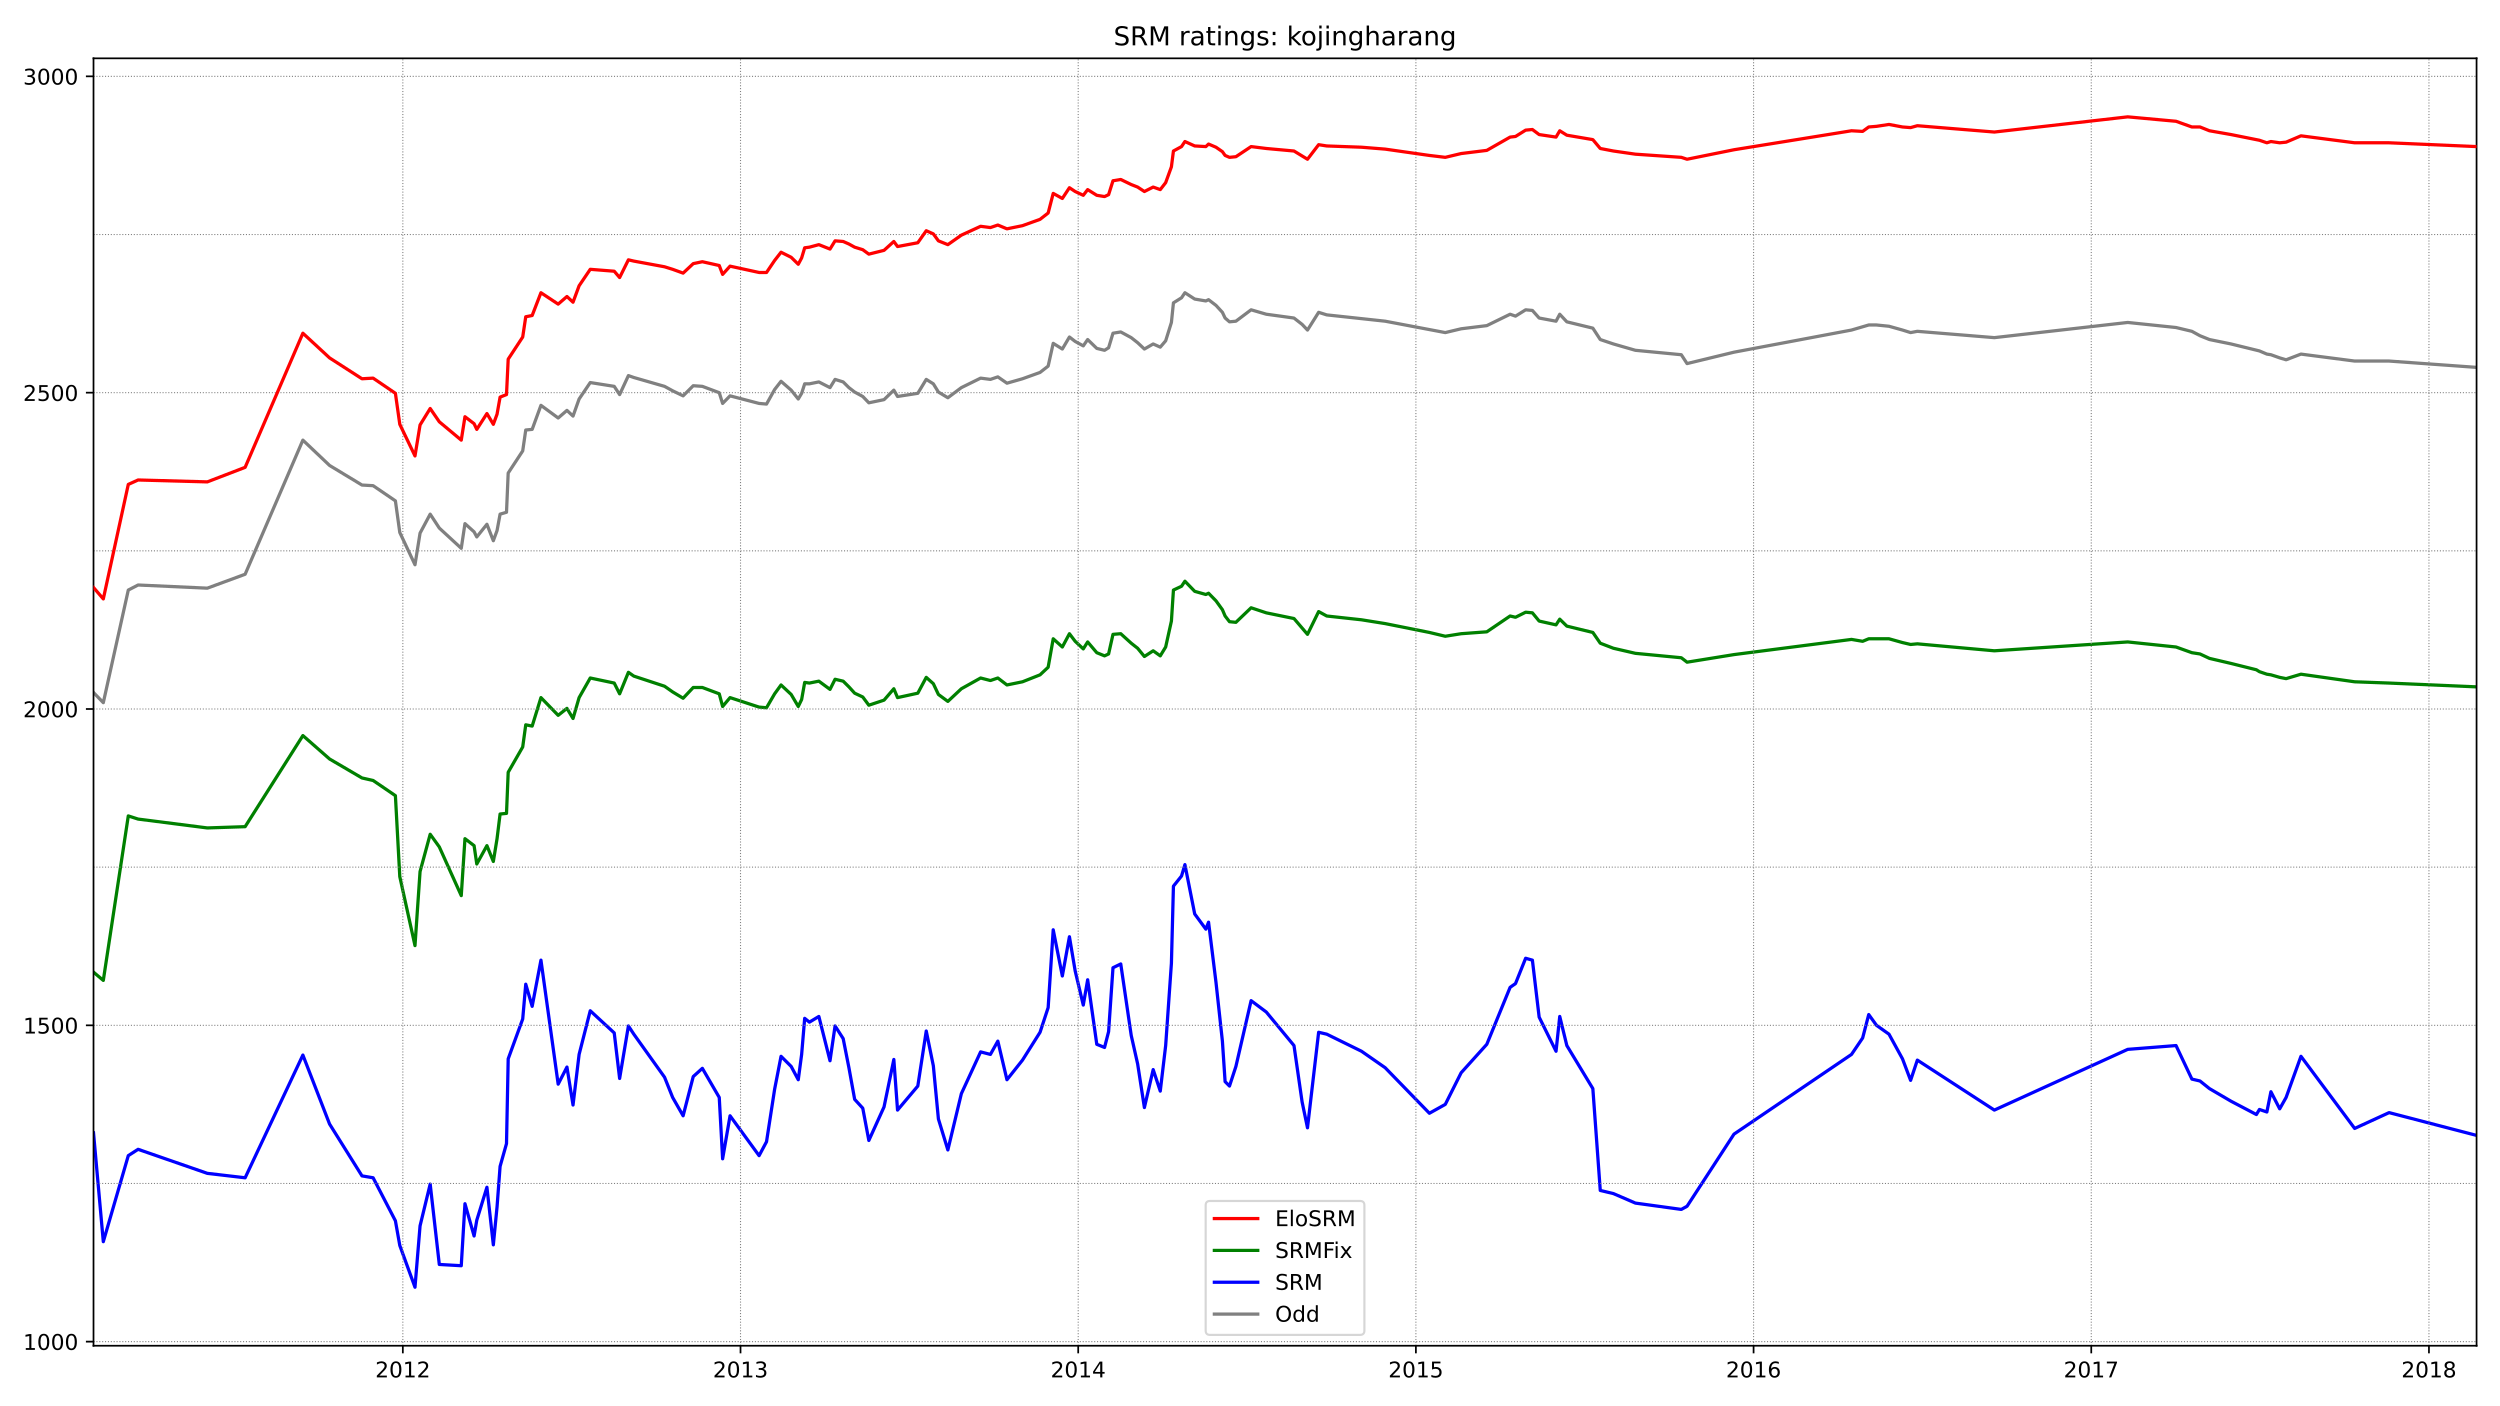 <?xml version="1.0" encoding="utf-8" standalone="no"?>
<!DOCTYPE svg PUBLIC "-//W3C//DTD SVG 1.1//EN"
  "http://www.w3.org/Graphics/SVG/1.1/DTD/svg11.dtd">
<!-- Created with matplotlib (https://matplotlib.org/) -->
<svg height="648pt" version="1.1" viewBox="0 0 1152 648" width="1152pt" xmlns="http://www.w3.org/2000/svg" xmlns:xlink="http://www.w3.org/1999/xlink">
 <defs>
  <style type="text/css">*{stroke-linecap:butt;stroke-linejoin:round;}</style>
 </defs>
 <g id="figure_1">
  <g id="patch_1">
   <path d="M 0 648 
L 1152 648 
L 1152 0 
L 0 0 
z
" style="fill:#ffffff;"/>
  </g>
  <g id="axes_1">
   <g id="patch_2">
    <path d="M 43.09 620.12 
L 1141.2 620.12 
L 1141.2 26.88 
L 43.09 26.88 
z
" style="fill:#ffffff;"/>
   </g>
   <g id="line2d_1">
    <path clip-path="url(#pd9deb26314)" d="M 43.09 319.127 
L 47.603 323.792 
L 59.117 271.901 
L 63.63 269.569 
L 95.529 271.027 
L 112.957 264.613 
L 139.566 202.811 
L 151.858 214.472 
L 166.797 223.509 
L 171.932 223.801 
L 182.202 230.797 
L 184.224 245.373 
L 191.227 260.241 
L 193.561 245.665 
L 198.229 236.919 
L 202.43 243.332 
L 212.545 252.661 
L 214.256 241.292 
L 218.458 245.082 
L 219.703 247.414 
L 224.371 241.583 
L 227.327 249.163 
L 229.039 244.499 
L 230.439 236.919 
L 233.396 236.044 
L 234.174 217.97 
L 240.865 207.767 
L 242.265 198.147 
L 245.222 197.856 
L 249.268 186.778 
L 257.204 192.608 
L 261.249 189.11 
L 264.05 191.734 
L 266.851 183.863 
L 271.986 176.283 
L 283.034 178.032 
L 285.524 181.822 
L 289.57 173.076 
L 292.059 173.951 
L 306.219 178.032 
L 309.954 180.073 
L 314.778 182.405 
L 319.446 177.741 
L 323.647 178.032 
L 331.428 180.947 
L 332.984 185.903 
L 336.407 182.405 
L 349.789 185.903 
L 353.212 186.195 
L 356.947 179.49 
L 359.903 175.7 
L 364.572 179.781 
L 367.839 183.863 
L 369.395 181.239 
L 370.796 176.866 
L 372.974 176.866 
L 377.331 175.992 
L 382.466 178.615 
L 384.8 174.826 
L 388.535 175.992 
L 391.18 178.615 
L 393.825 180.656 
L 397.56 182.697 
L 400.361 185.612 
L 407.363 184.154 
L 411.876 179.781 
L 413.587 182.697 
L 422.924 181.239 
L 426.814 174.826 
L 430.082 176.866 
L 432.416 180.656 
L 436.773 183.28 
L 442.997 178.615 
L 451.866 174.243 
L 456.379 174.826 
L 459.802 173.66 
L 464.004 176.575 
L 471.162 174.534 
L 479.253 171.619 
L 482.988 168.704 
L 485.322 158.209 
L 489.523 160.833 
L 492.791 155.294 
L 495.436 157.334 
L 499.171 159.375 
L 501.193 156.46 
L 505.395 160.541 
L 508.974 161.416 
L 510.841 160.25 
L 512.864 153.545 
L 516.443 152.962 
L 521.267 155.585 
L 524.223 157.918 
L 527.335 160.833 
L 531.381 158.501 
L 534.649 159.958 
L 537.138 157.043 
L 539.784 148.589 
L 540.717 139.552 
L 544.452 137.22 
L 546.008 134.888 
L 550.52 137.803 
L 555.655 138.677 
L 556.9 138.094 
L 560.324 140.718 
L 563.28 143.925 
L 564.525 146.548 
L 566.548 148.297 
L 569.504 148.006 
L 576.507 142.759 
L 583.509 144.799 
L 596.269 146.548 
L 600.003 149.463 
L 602.493 152.087 
L 607.628 143.925 
L 611.362 145.091 
L 638.282 148.006 
L 665.98 153.253 
L 673.293 151.504 
L 685.119 150.047 
L 695.856 144.799 
L 698.346 145.674 
L 703.014 142.759 
L 706.126 143.05 
L 709.238 146.548 
L 717.019 148.006 
L 718.73 144.799 
L 721.998 148.297 
L 733.98 151.213 
L 737.403 156.46 
L 743.472 158.501 
L 753.586 161.416 
L 774.748 163.456 
L 777.394 167.538 
L 799.023 162.29 
L 853.174 152.087 
L 861.11 149.755 
L 864.689 149.755 
L 870.446 150.338 
L 876.67 152.087 
L 880.405 153.253 
L 883.517 152.67 
L 918.995 155.585 
L 980.459 148.589 
L 1002.711 150.921 
L 1010.024 152.67 
L 1013.759 154.711 
L 1018.116 156.46 
L 1028.075 158.501 
L 1041.145 161.707 
L 1044.569 163.165 
L 1046.436 163.456 
L 1050.482 164.914 
L 1053.438 165.789 
L 1060.285 163.165 
L 1085.026 166.372 
L 1100.898 166.372 
L 1141.2 169.287 
L 1141.2 169.287 
" style="fill:none;stroke:#808080;stroke-linecap:square;stroke-width:1.5;"/>
   </g>
   <g id="line2d_2">
    <path clip-path="url(#pd9deb26314)" d="M 43.09 522.024 
L 47.603 572.165 
L 59.117 532.519 
L 63.63 529.604 
L 95.529 540.681 
L 112.957 542.722 
L 139.566 486.167 
L 151.858 517.943 
L 166.797 541.847 
L 171.932 542.722 
L 182.202 562.545 
L 184.224 573.914 
L 191.227 593.155 
L 193.561 564.877 
L 198.229 545.637 
L 202.43 582.66 
L 212.545 583.243 
L 214.256 554.674 
L 218.458 569.542 
L 219.703 562.254 
L 224.371 547.095 
L 227.327 573.623 
L 229.039 556.132 
L 230.439 537.475 
L 233.396 526.98 
L 234.174 487.916 
L 240.865 469.551 
L 242.265 453.517 
L 245.222 463.72 
L 249.268 442.44 
L 257.204 499.577 
L 261.249 491.706 
L 264.05 509.197 
L 266.851 485.876 
L 271.986 465.761 
L 283.034 475.964 
L 285.524 496.953 
L 289.57 472.757 
L 292.059 476.547 
L 306.219 496.37 
L 309.954 505.699 
L 314.778 514.153 
L 319.446 496.079 
L 323.647 492.289 
L 331.428 505.699 
L 332.984 533.976 
L 336.407 514.153 
L 349.789 532.519 
L 353.212 526.105 
L 356.947 501.909 
L 359.903 486.75 
L 364.572 491.415 
L 367.839 497.537 
L 369.395 485.876 
L 370.796 469.259 
L 372.974 471.008 
L 377.331 468.385 
L 382.466 488.791 
L 384.8 472.757 
L 388.535 478.588 
L 391.18 491.998 
L 393.825 506.574 
L 397.56 510.655 
L 400.361 525.522 
L 407.363 510.072 
L 411.876 488.208 
L 413.587 511.529 
L 422.924 500.452 
L 426.814 475.09 
L 430.082 491.123 
L 432.416 515.611 
L 436.773 529.895 
L 442.997 503.95 
L 451.866 484.71 
L 456.379 485.876 
L 459.802 479.754 
L 464.004 497.537 
L 471.162 488.499 
L 479.253 475.673 
L 482.988 464.303 
L 485.322 428.447 
L 489.523 449.727 
L 492.791 431.653 
L 495.436 447.395 
L 499.171 463.137 
L 501.193 451.477 
L 505.395 481.211 
L 508.974 482.669 
L 510.841 475.381 
L 512.864 445.938 
L 516.443 444.189 
L 521.267 477.13 
L 524.223 490.249 
L 527.335 510.363 
L 531.381 492.872 
L 534.649 502.784 
L 537.138 481.795 
L 539.784 443.897 
L 540.717 408.332 
L 544.452 403.668 
L 546.008 398.42 
L 550.52 421.159 
L 555.655 428.155 
L 556.9 424.948 
L 560.324 452.643 
L 563.28 479.754 
L 564.525 498.411 
L 566.548 500.452 
L 569.504 491.415 
L 576.507 461.097 
L 583.509 466.344 
L 596.269 481.795 
L 600.003 507.74 
L 602.493 519.692 
L 607.628 475.673 
L 611.362 476.547 
L 627.39 484.418 
L 638.282 491.998 
L 658.666 512.987 
L 665.98 508.906 
L 673.293 494.33 
L 685.119 481.211 
L 695.856 454.975 
L 698.346 453.226 
L 703.014 441.565 
L 706.126 442.44 
L 709.238 468.676 
L 717.019 484.418 
L 718.73 468.385 
L 721.998 481.795 
L 733.98 501.618 
L 737.403 548.552 
L 743.472 550.01 
L 753.586 554.383 
L 774.748 557.298 
L 777.394 555.84 
L 799.023 522.607 
L 853.174 485.876 
L 858.309 478.296 
L 861.11 467.51 
L 864.689 472.466 
L 870.446 476.547 
L 876.67 487.916 
L 880.405 497.828 
L 883.517 488.499 
L 918.995 511.529 
L 980.459 483.544 
L 1002.711 481.795 
L 1010.024 497.245 
L 1013.759 498.12 
L 1018.116 501.618 
L 1028.075 507.448 
L 1039.745 513.57 
L 1041.145 511.238 
L 1044.569 512.404 
L 1046.436 503.075 
L 1050.482 510.946 
L 1053.438 505.699 
L 1060.285 486.75 
L 1085.026 519.983 
L 1100.898 512.695 
L 1141.2 523.19 
L 1141.2 523.19 
" style="fill:none;stroke:#0000ff;stroke-linecap:square;stroke-width:1.5;"/>
   </g>
   <g id="matplotlib.axis_1">
    <g id="xtick_1">
     <g id="line2d_3">
      <defs>
       <path d="M 0 0 
L 0 3.5 
" id="ma04f13578f" style="stroke:#000000;stroke-width:0.8;"/>
      </defs>
      <g>
       <use style="stroke:#000000;stroke-width:0.8;" x="185.625" xlink:href="#ma04f13578f" y="620.12"/>
      </g>
     </g>
     <g id="text_1">
      <!-- 2012 -->
      <g transform="translate(172.9 634.718)scale(0.1 -0.1)">
       <defs>
        <path d="M 19.188 8.297 
L 53.609 8.297 
L 53.609 0 
L 7.328 0 
L 7.328 8.297 
Q 12.938 14.109 22.625 23.891 
Q 32.328 33.688 34.812 36.531 
Q 39.547 41.844 41.422 45.531 
Q 43.312 49.219 43.312 52.781 
Q 43.312 58.594 39.234 62.25 
Q 35.156 65.922 28.609 65.922 
Q 23.969 65.922 18.812 64.312 
Q 13.672 62.703 7.812 59.422 
L 7.812 69.391 
Q 13.766 71.781 18.938 73 
Q 24.125 74.219 28.422 74.219 
Q 39.75 74.219 46.484 68.547 
Q 53.219 62.891 53.219 53.422 
Q 53.219 48.922 51.531 44.891 
Q 49.859 40.875 45.406 35.406 
Q 44.188 33.984 37.641 27.219 
Q 31.109 20.453 19.188 8.297 
z
" id="DejaVuSans-50"/>
        <path d="M 31.781 66.406 
Q 24.172 66.406 20.328 58.906 
Q 16.5 51.422 16.5 36.375 
Q 16.5 21.391 20.328 13.891 
Q 24.172 6.391 31.781 6.391 
Q 39.453 6.391 43.281 13.891 
Q 47.125 21.391 47.125 36.375 
Q 47.125 51.422 43.281 58.906 
Q 39.453 66.406 31.781 66.406 
z
M 31.781 74.219 
Q 44.047 74.219 50.516 64.516 
Q 56.984 54.828 56.984 36.375 
Q 56.984 17.969 50.516 8.266 
Q 44.047 -1.422 31.781 -1.422 
Q 19.531 -1.422 13.062 8.266 
Q 6.594 17.969 6.594 36.375 
Q 6.594 54.828 13.062 64.516 
Q 19.531 74.219 31.781 74.219 
z
" id="DejaVuSans-48"/>
        <path d="M 12.406 8.297 
L 28.516 8.297 
L 28.516 63.922 
L 10.984 60.406 
L 10.984 69.391 
L 28.422 72.906 
L 38.281 72.906 
L 38.281 8.297 
L 54.391 8.297 
L 54.391 0 
L 12.406 0 
z
" id="DejaVuSans-49"/>
       </defs>
       <use xlink:href="#DejaVuSans-50"/>
       <use x="63.623" xlink:href="#DejaVuSans-48"/>
       <use x="127.246" xlink:href="#DejaVuSans-49"/>
       <use x="190.869" xlink:href="#DejaVuSans-50"/>
      </g>
     </g>
    </g>
    <g id="xtick_2">
     <g id="line2d_4">
      <g>
       <use style="stroke:#000000;stroke-width:0.8;" x="341.231" xlink:href="#ma04f13578f" y="620.12"/>
      </g>
     </g>
     <g id="text_2">
      <!-- 2013 -->
      <g transform="translate(328.506 634.718)scale(0.1 -0.1)">
       <defs>
        <path d="M 40.578 39.312 
Q 47.656 37.797 51.625 33 
Q 55.609 28.219 55.609 21.188 
Q 55.609 10.406 48.188 4.484 
Q 40.766 -1.422 27.094 -1.422 
Q 22.516 -1.422 17.656 -0.516 
Q 12.797 0.391 7.625 2.203 
L 7.625 11.719 
Q 11.719 9.328 16.594 8.109 
Q 21.484 6.891 26.812 6.891 
Q 36.078 6.891 40.938 10.547 
Q 45.797 14.203 45.797 21.188 
Q 45.797 27.641 41.281 31.266 
Q 36.766 34.906 28.719 34.906 
L 20.219 34.906 
L 20.219 43.016 
L 29.109 43.016 
Q 36.375 43.016 40.234 45.922 
Q 44.094 48.828 44.094 54.297 
Q 44.094 59.906 40.109 62.906 
Q 36.141 65.922 28.719 65.922 
Q 24.656 65.922 20.016 65.031 
Q 15.375 64.156 9.812 62.312 
L 9.812 71.094 
Q 15.438 72.656 20.344 73.438 
Q 25.25 74.219 29.594 74.219 
Q 40.828 74.219 47.359 69.109 
Q 53.906 64.016 53.906 55.328 
Q 53.906 49.266 50.438 45.094 
Q 46.969 40.922 40.578 39.312 
z
" id="DejaVuSans-51"/>
       </defs>
       <use xlink:href="#DejaVuSans-50"/>
       <use x="63.623" xlink:href="#DejaVuSans-48"/>
       <use x="127.246" xlink:href="#DejaVuSans-49"/>
       <use x="190.869" xlink:href="#DejaVuSans-51"/>
      </g>
     </g>
    </g>
    <g id="xtick_3">
     <g id="line2d_5">
      <g>
       <use style="stroke:#000000;stroke-width:0.8;" x="496.836" xlink:href="#ma04f13578f" y="620.12"/>
      </g>
     </g>
     <g id="text_3">
      <!-- 2014 -->
      <g transform="translate(484.111 634.718)scale(0.1 -0.1)">
       <defs>
        <path d="M 37.797 64.312 
L 12.891 25.391 
L 37.797 25.391 
z
M 35.203 72.906 
L 47.609 72.906 
L 47.609 25.391 
L 58.016 25.391 
L 58.016 17.188 
L 47.609 17.188 
L 47.609 0 
L 37.797 0 
L 37.797 17.188 
L 4.891 17.188 
L 4.891 26.703 
z
" id="DejaVuSans-52"/>
       </defs>
       <use xlink:href="#DejaVuSans-50"/>
       <use x="63.623" xlink:href="#DejaVuSans-48"/>
       <use x="127.246" xlink:href="#DejaVuSans-49"/>
       <use x="190.869" xlink:href="#DejaVuSans-52"/>
      </g>
     </g>
    </g>
    <g id="xtick_4">
     <g id="line2d_6">
      <g>
       <use style="stroke:#000000;stroke-width:0.8;" x="652.442" xlink:href="#ma04f13578f" y="620.12"/>
      </g>
     </g>
     <g id="text_4">
      <!-- 2015 -->
      <g transform="translate(639.717 634.718)scale(0.1 -0.1)">
       <defs>
        <path d="M 10.797 72.906 
L 49.516 72.906 
L 49.516 64.594 
L 19.828 64.594 
L 19.828 46.734 
Q 21.969 47.469 24.109 47.828 
Q 26.266 48.188 28.422 48.188 
Q 40.625 48.188 47.75 41.5 
Q 54.891 34.812 54.891 23.391 
Q 54.891 11.625 47.562 5.094 
Q 40.234 -1.422 26.906 -1.422 
Q 22.312 -1.422 17.547 -0.641 
Q 12.797 0.141 7.719 1.703 
L 7.719 11.625 
Q 12.109 9.234 16.797 8.062 
Q 21.484 6.891 26.703 6.891 
Q 35.156 6.891 40.078 11.328 
Q 45.016 15.766 45.016 23.391 
Q 45.016 31 40.078 35.438 
Q 35.156 39.891 26.703 39.891 
Q 22.75 39.891 18.812 39.016 
Q 14.891 38.141 10.797 36.281 
z
" id="DejaVuSans-53"/>
       </defs>
       <use xlink:href="#DejaVuSans-50"/>
       <use x="63.623" xlink:href="#DejaVuSans-48"/>
       <use x="127.246" xlink:href="#DejaVuSans-49"/>
       <use x="190.869" xlink:href="#DejaVuSans-53"/>
      </g>
     </g>
    </g>
    <g id="xtick_5">
     <g id="line2d_7">
      <g>
       <use style="stroke:#000000;stroke-width:0.8;" x="808.048" xlink:href="#ma04f13578f" y="620.12"/>
      </g>
     </g>
     <g id="text_5">
      <!-- 2016 -->
      <g transform="translate(795.323 634.718)scale(0.1 -0.1)">
       <defs>
        <path d="M 33.016 40.375 
Q 26.375 40.375 22.484 35.828 
Q 18.609 31.297 18.609 23.391 
Q 18.609 15.531 22.484 10.953 
Q 26.375 6.391 33.016 6.391 
Q 39.656 6.391 43.531 10.953 
Q 47.406 15.531 47.406 23.391 
Q 47.406 31.297 43.531 35.828 
Q 39.656 40.375 33.016 40.375 
z
M 52.594 71.297 
L 52.594 62.312 
Q 48.875 64.062 45.094 64.984 
Q 41.312 65.922 37.594 65.922 
Q 27.828 65.922 22.672 59.328 
Q 17.531 52.734 16.797 39.406 
Q 19.672 43.656 24.016 45.922 
Q 28.375 48.188 33.594 48.188 
Q 44.578 48.188 50.953 41.516 
Q 57.328 34.859 57.328 23.391 
Q 57.328 12.156 50.688 5.359 
Q 44.047 -1.422 33.016 -1.422 
Q 20.359 -1.422 13.672 8.266 
Q 6.984 17.969 6.984 36.375 
Q 6.984 53.656 15.188 63.938 
Q 23.391 74.219 37.203 74.219 
Q 40.922 74.219 44.703 73.484 
Q 48.484 72.75 52.594 71.297 
z
" id="DejaVuSans-54"/>
       </defs>
       <use xlink:href="#DejaVuSans-50"/>
       <use x="63.623" xlink:href="#DejaVuSans-48"/>
       <use x="127.246" xlink:href="#DejaVuSans-49"/>
       <use x="190.869" xlink:href="#DejaVuSans-54"/>
      </g>
     </g>
    </g>
    <g id="xtick_6">
     <g id="line2d_8">
      <g>
       <use style="stroke:#000000;stroke-width:0.8;" x="963.654" xlink:href="#ma04f13578f" y="620.12"/>
      </g>
     </g>
     <g id="text_6">
      <!-- 2017 -->
      <g transform="translate(950.929 634.718)scale(0.1 -0.1)">
       <defs>
        <path d="M 8.203 72.906 
L 55.078 72.906 
L 55.078 68.703 
L 28.609 0 
L 18.312 0 
L 43.219 64.594 
L 8.203 64.594 
z
" id="DejaVuSans-55"/>
       </defs>
       <use xlink:href="#DejaVuSans-50"/>
       <use x="63.623" xlink:href="#DejaVuSans-48"/>
       <use x="127.246" xlink:href="#DejaVuSans-49"/>
       <use x="190.869" xlink:href="#DejaVuSans-55"/>
      </g>
     </g>
    </g>
    <g id="xtick_7">
     <g id="line2d_9">
      <g>
       <use style="stroke:#000000;stroke-width:0.8;" x="1119.26" xlink:href="#ma04f13578f" y="620.12"/>
      </g>
     </g>
     <g id="text_7">
      <!-- 2018 -->
      <g transform="translate(1106.535 634.718)scale(0.1 -0.1)">
       <defs>
        <path d="M 31.781 34.625 
Q 24.75 34.625 20.719 30.859 
Q 16.703 27.094 16.703 20.516 
Q 16.703 13.922 20.719 10.156 
Q 24.75 6.391 31.781 6.391 
Q 38.812 6.391 42.859 10.172 
Q 46.922 13.969 46.922 20.516 
Q 46.922 27.094 42.891 30.859 
Q 38.875 34.625 31.781 34.625 
z
M 21.922 38.812 
Q 15.578 40.375 12.031 44.719 
Q 8.5 49.078 8.5 55.328 
Q 8.5 64.062 14.719 69.141 
Q 20.953 74.219 31.781 74.219 
Q 42.672 74.219 48.875 69.141 
Q 55.078 64.062 55.078 55.328 
Q 55.078 49.078 51.531 44.719 
Q 48 40.375 41.703 38.812 
Q 48.828 37.156 52.797 32.312 
Q 56.781 27.484 56.781 20.516 
Q 56.781 9.906 50.312 4.234 
Q 43.844 -1.422 31.781 -1.422 
Q 19.734 -1.422 13.25 4.234 
Q 6.781 9.906 6.781 20.516 
Q 6.781 27.484 10.781 32.312 
Q 14.797 37.156 21.922 38.812 
z
M 18.312 54.391 
Q 18.312 48.734 21.844 45.562 
Q 25.391 42.391 31.781 42.391 
Q 38.141 42.391 41.719 45.562 
Q 45.312 48.734 45.312 54.391 
Q 45.312 60.062 41.719 63.234 
Q 38.141 66.406 31.781 66.406 
Q 25.391 66.406 21.844 63.234 
Q 18.312 60.062 18.312 54.391 
z
" id="DejaVuSans-56"/>
       </defs>
       <use xlink:href="#DejaVuSans-50"/>
       <use x="63.623" xlink:href="#DejaVuSans-48"/>
       <use x="127.246" xlink:href="#DejaVuSans-49"/>
       <use x="190.869" xlink:href="#DejaVuSans-56"/>
      </g>
     </g>
    </g>
   </g>
   <g id="matplotlib.axis_2">
    <g id="ytick_1">
     <g id="line2d_10">
      <defs>
       <path d="M 0 0 
L -3.5 0 
" id="m6dfb638954" style="stroke:#000000;stroke-width:0.8;"/>
      </defs>
      <g>
       <use style="stroke:#000000;stroke-width:0.8;" x="43.09" xlink:href="#m6dfb638954" y="618.225"/>
      </g>
     </g>
     <g id="text_8">
      <!-- 1000 -->
      <g transform="translate(10.64 622.024)scale(0.1 -0.1)">
       <use xlink:href="#DejaVuSans-49"/>
       <use x="63.623" xlink:href="#DejaVuSans-48"/>
       <use x="127.246" xlink:href="#DejaVuSans-48"/>
       <use x="190.869" xlink:href="#DejaVuSans-48"/>
      </g>
     </g>
    </g>
    <g id="ytick_2">
     <g id="line2d_11">
      <g>
       <use style="stroke:#000000;stroke-width:0.8;" x="43.09" xlink:href="#m6dfb638954" y="472.466"/>
      </g>
     </g>
     <g id="text_9">
      <!-- 1500 -->
      <g transform="translate(10.64 476.265)scale(0.1 -0.1)">
       <use xlink:href="#DejaVuSans-49"/>
       <use x="63.623" xlink:href="#DejaVuSans-53"/>
       <use x="127.246" xlink:href="#DejaVuSans-48"/>
       <use x="190.869" xlink:href="#DejaVuSans-48"/>
      </g>
     </g>
    </g>
    <g id="ytick_3">
     <g id="line2d_12">
      <g>
       <use style="stroke:#000000;stroke-width:0.8;" x="43.09" xlink:href="#m6dfb638954" y="326.707"/>
      </g>
     </g>
     <g id="text_10">
      <!-- 2000 -->
      <g transform="translate(10.64 330.506)scale(0.1 -0.1)">
       <use xlink:href="#DejaVuSans-50"/>
       <use x="63.623" xlink:href="#DejaVuSans-48"/>
       <use x="127.246" xlink:href="#DejaVuSans-48"/>
       <use x="190.869" xlink:href="#DejaVuSans-48"/>
      </g>
     </g>
    </g>
    <g id="ytick_4">
     <g id="line2d_13">
      <g>
       <use style="stroke:#000000;stroke-width:0.8;" x="43.09" xlink:href="#m6dfb638954" y="180.947"/>
      </g>
     </g>
     <g id="text_11">
      <!-- 2500 -->
      <g transform="translate(10.64 184.747)scale(0.1 -0.1)">
       <use xlink:href="#DejaVuSans-50"/>
       <use x="63.623" xlink:href="#DejaVuSans-53"/>
       <use x="127.246" xlink:href="#DejaVuSans-48"/>
       <use x="190.869" xlink:href="#DejaVuSans-48"/>
      </g>
     </g>
    </g>
    <g id="ytick_5">
     <g id="line2d_14">
      <g>
       <use style="stroke:#000000;stroke-width:0.8;" x="43.09" xlink:href="#m6dfb638954" y="35.188"/>
      </g>
     </g>
     <g id="text_12">
      <!-- 3000 -->
      <g transform="translate(10.64 38.987)scale(0.1 -0.1)">
       <use xlink:href="#DejaVuSans-51"/>
       <use x="63.623" xlink:href="#DejaVuSans-48"/>
       <use x="127.246" xlink:href="#DejaVuSans-48"/>
       <use x="190.869" xlink:href="#DejaVuSans-48"/>
      </g>
     </g>
    </g>
   </g>
   <g id="line2d_15">
    <path clip-path="url(#pd9deb26314)" d="M 43.09 447.978 
L 47.603 451.768 
L 59.117 375.973 
L 63.63 377.431 
L 95.529 381.512 
L 112.957 380.929 
L 139.566 338.95 
L 151.858 349.737 
L 166.797 358.482 
L 171.932 359.648 
L 182.202 366.645 
L 184.224 403.959 
L 191.227 435.735 
L 193.561 401.627 
L 198.229 384.427 
L 202.43 390.258 
L 212.545 412.705 
L 214.256 386.468 
L 218.458 389.675 
L 219.703 398.129 
L 224.371 389.675 
L 227.327 396.963 
L 229.039 386.468 
L 230.439 375.099 
L 233.396 374.807 
L 234.174 355.859 
L 240.865 344.198 
L 242.265 333.995 
L 245.222 334.578 
L 249.268 321.459 
L 257.204 329.622 
L 261.249 326.415 
L 264.05 331.079 
L 266.851 321.459 
L 271.986 312.422 
L 283.034 314.754 
L 285.524 319.71 
L 289.57 309.799 
L 292.059 311.548 
L 306.219 316.212 
L 309.954 318.836 
L 314.778 321.751 
L 319.446 316.795 
L 323.647 316.795 
L 331.428 319.71 
L 332.984 325.541 
L 336.407 321.459 
L 349.789 325.832 
L 353.212 326.124 
L 356.947 319.71 
L 359.903 315.629 
L 364.572 320.002 
L 367.839 325.541 
L 369.395 322.334 
L 370.796 314.463 
L 372.974 314.754 
L 377.331 313.88 
L 382.466 317.67 
L 384.8 313.005 
L 388.535 313.88 
L 391.18 316.504 
L 393.825 319.419 
L 397.56 321.168 
L 400.361 324.958 
L 407.363 322.625 
L 411.876 317.378 
L 413.587 321.459 
L 422.924 319.419 
L 426.814 312.131 
L 430.082 315.046 
L 432.416 320.002 
L 436.773 323.208 
L 442.997 317.378 
L 451.866 312.422 
L 456.379 313.588 
L 459.802 312.422 
L 464.004 315.629 
L 471.162 314.171 
L 479.253 310.965 
L 482.988 307.466 
L 485.322 294.348 
L 489.523 298.138 
L 492.791 292.016 
L 495.436 295.514 
L 499.171 299.012 
L 501.193 295.806 
L 505.395 300.762 
L 508.974 302.219 
L 510.841 301.345 
L 512.864 292.308 
L 516.443 292.016 
L 521.267 296.389 
L 524.223 298.721 
L 527.335 302.511 
L 531.381 299.887 
L 534.649 302.219 
L 537.138 298.138 
L 539.784 286.186 
L 540.717 271.901 
L 544.452 270.152 
L 546.008 267.82 
L 550.52 272.484 
L 555.655 273.942 
L 556.9 273.359 
L 560.324 276.857 
L 563.28 280.938 
L 564.525 283.853 
L 566.548 286.477 
L 569.504 286.769 
L 576.507 280.064 
L 583.509 282.396 
L 596.269 285.02 
L 602.493 292.308 
L 607.628 281.813 
L 611.362 283.853 
L 627.39 285.603 
L 638.282 287.352 
L 658.666 291.433 
L 665.98 293.182 
L 673.293 292.016 
L 685.119 291.141 
L 695.856 283.853 
L 698.346 284.437 
L 703.014 282.104 
L 706.126 282.396 
L 709.238 286.186 
L 717.019 287.935 
L 718.73 285.311 
L 721.998 288.518 
L 733.98 291.433 
L 737.403 296.389 
L 743.472 298.721 
L 753.586 301.053 
L 774.748 303.094 
L 777.394 305.134 
L 799.023 301.636 
L 853.174 294.64 
L 858.309 295.514 
L 861.11 294.348 
L 870.446 294.348 
L 876.67 296.097 
L 880.405 296.972 
L 883.517 296.68 
L 918.995 299.887 
L 980.459 295.806 
L 1002.711 298.138 
L 1010.024 300.762 
L 1013.759 301.345 
L 1018.116 303.385 
L 1028.075 305.717 
L 1039.745 308.633 
L 1041.145 309.507 
L 1044.569 310.673 
L 1046.436 310.965 
L 1050.482 312.131 
L 1053.438 312.714 
L 1060.285 310.673 
L 1085.026 314.171 
L 1100.898 314.754 
L 1141.2 316.504 
L 1141.2 316.504 
" style="fill:none;stroke:#008000;stroke-linecap:square;stroke-width:1.5;"/>
   </g>
   <g id="line2d_16">
    <path clip-path="url(#pd9deb26314)" d="M 43.09 618.225 
L 1141.2 618.225 
" style="fill:none;stroke:#808080;stroke-dasharray:0.5,0.825;stroke-dashoffset:0;stroke-width:0.5;"/>
   </g>
   <g id="line2d_17">
    <path clip-path="url(#pd9deb26314)" d="M 43.09 545.346 
L 1141.2 545.346 
" style="fill:none;stroke:#808080;stroke-dasharray:0.5,0.825;stroke-dashoffset:0;stroke-width:0.5;"/>
   </g>
   <g id="line2d_18">
    <path clip-path="url(#pd9deb26314)" d="M 43.09 472.466 
L 1141.2 472.466 
" style="fill:none;stroke:#808080;stroke-dasharray:0.5,0.825;stroke-dashoffset:0;stroke-width:0.5;"/>
   </g>
   <g id="line2d_19">
    <path clip-path="url(#pd9deb26314)" d="M 43.09 399.586 
L 1141.2 399.586 
" style="fill:none;stroke:#808080;stroke-dasharray:0.5,0.825;stroke-dashoffset:0;stroke-width:0.5;"/>
   </g>
   <g id="line2d_20">
    <path clip-path="url(#pd9deb26314)" d="M 43.09 326.707 
L 1141.2 326.707 
" style="fill:none;stroke:#808080;stroke-dasharray:0.5,0.825;stroke-dashoffset:0;stroke-width:0.5;"/>
   </g>
   <g id="line2d_21">
    <path clip-path="url(#pd9deb26314)" d="M 43.09 253.827 
L 1141.2 253.827 
" style="fill:none;stroke:#808080;stroke-dasharray:0.5,0.825;stroke-dashoffset:0;stroke-width:0.5;"/>
   </g>
   <g id="line2d_22">
    <path clip-path="url(#pd9deb26314)" d="M 43.09 180.947 
L 1141.2 180.947 
" style="fill:none;stroke:#808080;stroke-dasharray:0.5,0.825;stroke-dashoffset:0;stroke-width:0.5;"/>
   </g>
   <g id="line2d_23">
    <path clip-path="url(#pd9deb26314)" d="M 43.09 108.068 
L 1141.2 108.068 
" style="fill:none;stroke:#808080;stroke-dasharray:0.5,0.825;stroke-dashoffset:0;stroke-width:0.5;"/>
   </g>
   <g id="line2d_24">
    <path clip-path="url(#pd9deb26314)" d="M 43.09 35.188 
L 1141.2 35.188 
" style="fill:none;stroke:#808080;stroke-dasharray:0.5,0.825;stroke-dashoffset:0;stroke-width:0.5;"/>
   </g>
   <g id="line2d_25">
    <path clip-path="url(#pd9deb26314)" d="M 185.625 620.12 
L 185.625 26.88 
" style="fill:none;stroke:#808080;stroke-dasharray:0.5,0.825;stroke-dashoffset:0;stroke-width:0.5;"/>
   </g>
   <g id="line2d_26">
    <path clip-path="url(#pd9deb26314)" d="M 341.231 620.12 
L 341.231 26.88 
" style="fill:none;stroke:#808080;stroke-dasharray:0.5,0.825;stroke-dashoffset:0;stroke-width:0.5;"/>
   </g>
   <g id="line2d_27">
    <path clip-path="url(#pd9deb26314)" d="M 496.836 620.12 
L 496.836 26.88 
" style="fill:none;stroke:#808080;stroke-dasharray:0.5,0.825;stroke-dashoffset:0;stroke-width:0.5;"/>
   </g>
   <g id="line2d_28">
    <path clip-path="url(#pd9deb26314)" d="M 652.442 620.12 
L 652.442 26.88 
" style="fill:none;stroke:#808080;stroke-dasharray:0.5,0.825;stroke-dashoffset:0;stroke-width:0.5;"/>
   </g>
   <g id="line2d_29">
    <path clip-path="url(#pd9deb26314)" d="M 808.048 620.12 
L 808.048 26.88 
" style="fill:none;stroke:#808080;stroke-dasharray:0.5,0.825;stroke-dashoffset:0;stroke-width:0.5;"/>
   </g>
   <g id="line2d_30">
    <path clip-path="url(#pd9deb26314)" d="M 963.654 620.12 
L 963.654 26.88 
" style="fill:none;stroke:#808080;stroke-dasharray:0.5,0.825;stroke-dashoffset:0;stroke-width:0.5;"/>
   </g>
   <g id="line2d_31">
    <path clip-path="url(#pd9deb26314)" d="M 1119.26 620.12 
L 1119.26 26.88 
" style="fill:none;stroke:#808080;stroke-dasharray:0.5,0.825;stroke-dashoffset:0;stroke-width:0.5;"/>
   </g>
   <g id="patch_3">
    <path d="M 43.09 620.12 
L 43.09 26.88 
" style="fill:none;stroke:#000000;stroke-linecap:square;stroke-linejoin:miter;stroke-width:0.8;"/>
   </g>
   <g id="patch_4">
    <path d="M 1141.2 620.12 
L 1141.2 26.88 
" style="fill:none;stroke:#000000;stroke-linecap:square;stroke-linejoin:miter;stroke-width:0.8;"/>
   </g>
   <g id="patch_5">
    <path d="M 43.09 620.12 
L 1141.2 620.12 
" style="fill:none;stroke:#000000;stroke-linecap:square;stroke-linejoin:miter;stroke-width:0.8;"/>
   </g>
   <g id="patch_6">
    <path d="M 43.09 26.88 
L 1141.2 26.88 
" style="fill:none;stroke:#000000;stroke-linecap:square;stroke-linejoin:miter;stroke-width:0.8;"/>
   </g>
   <g id="line2d_32">
    <path clip-path="url(#pd9deb26314)" d="M 43.09 270.735 
L 47.603 275.982 
L 59.117 223.218 
L 63.63 221.177 
L 95.529 222.052 
L 112.957 215.347 
L 139.566 153.545 
L 151.858 164.914 
L 166.797 174.534 
L 171.932 174.243 
L 182.202 181.239 
L 184.224 195.523 
L 191.227 210.099 
L 193.561 195.815 
L 198.229 188.235 
L 202.43 194.357 
L 212.545 202.811 
L 214.256 192.025 
L 218.458 195.232 
L 219.703 197.856 
L 224.371 190.568 
L 227.327 195.523 
L 229.039 190.859 
L 230.439 182.988 
L 233.396 181.822 
L 234.174 165.497 
L 240.865 155.294 
L 242.265 145.965 
L 245.222 145.382 
L 249.268 134.888 
L 257.204 140.135 
L 261.249 136.637 
L 264.05 139.26 
L 266.851 131.681 
L 271.986 124.101 
L 283.034 124.976 
L 285.524 127.891 
L 289.57 119.729 
L 292.059 120.312 
L 306.219 122.935 
L 309.954 124.101 
L 314.778 125.851 
L 319.446 121.478 
L 323.647 120.603 
L 331.428 122.352 
L 332.984 126.434 
L 336.407 122.644 
L 349.789 125.559 
L 353.212 125.559 
L 356.947 120.02 
L 359.903 116.23 
L 364.572 118.563 
L 367.839 121.769 
L 369.395 118.854 
L 370.796 114.19 
L 372.974 113.898 
L 377.331 112.732 
L 382.466 114.773 
L 384.8 110.983 
L 388.535 111.275 
L 391.18 112.441 
L 393.825 113.898 
L 397.56 115.064 
L 400.361 117.105 
L 407.363 115.356 
L 411.876 111.275 
L 413.587 113.607 
L 422.924 111.858 
L 426.814 106.319 
L 430.082 107.776 
L 432.416 110.983 
L 436.773 112.732 
L 442.997 108.359 
L 451.866 104.278 
L 456.379 104.861 
L 459.802 103.695 
L 464.004 105.444 
L 471.162 103.987 
L 479.253 101.071 
L 482.988 98.156 
L 485.322 89.119 
L 489.523 91.451 
L 492.791 86.496 
L 495.436 88.245 
L 499.171 89.994 
L 501.193 87.37 
L 505.395 89.994 
L 508.974 90.577 
L 510.841 89.702 
L 512.864 83.289 
L 516.443 82.706 
L 521.267 85.038 
L 524.223 86.204 
L 527.335 88.245 
L 531.381 86.204 
L 534.649 87.37 
L 537.138 84.163 
L 539.784 76.875 
L 540.717 69.587 
L 544.452 67.547 
L 546.008 65.215 
L 550.52 67.255 
L 555.655 67.547 
L 556.9 66.381 
L 560.324 67.838 
L 563.28 69.879 
L 564.525 71.628 
L 566.548 72.503 
L 569.504 72.211 
L 576.507 67.547 
L 583.509 68.421 
L 596.269 69.587 
L 602.493 73.377 
L 607.628 66.672 
L 611.362 67.255 
L 627.39 67.838 
L 638.282 68.713 
L 658.666 71.628 
L 665.98 72.503 
L 673.293 70.754 
L 685.119 69.296 
L 695.856 63.174 
L 698.346 62.883 
L 703.014 59.967 
L 706.126 59.676 
L 709.238 62.008 
L 717.019 63.174 
L 718.73 60.259 
L 721.998 62.299 
L 733.98 64.34 
L 737.403 68.421 
L 743.472 69.587 
L 753.586 71.045 
L 774.748 72.503 
L 777.394 73.377 
L 799.023 69.004 
L 853.174 60.259 
L 858.309 60.55 
L 861.11 58.51 
L 864.689 58.218 
L 870.446 57.344 
L 876.67 58.51 
L 880.405 58.801 
L 883.517 57.927 
L 918.995 60.842 
L 980.459 53.845 
L 1002.711 55.886 
L 1010.024 58.51 
L 1013.759 58.51 
L 1018.116 60.259 
L 1028.075 62.008 
L 1041.145 64.632 
L 1044.569 65.798 
L 1046.436 65.215 
L 1050.482 65.798 
L 1053.438 65.506 
L 1060.285 62.591 
L 1085.026 65.798 
L 1100.898 65.798 
L 1141.2 67.547 
L 1141.2 67.547 
" style="fill:none;stroke:#ff0000;stroke-linecap:square;stroke-width:1.5;"/>
   </g>
   <g id="text_13">
    <!-- SRM ratings: kojingharang -->
    <g transform="translate(513.148 20.88)scale(0.12 -0.12)">
     <defs>
      <path d="M 53.516 70.516 
L 53.516 60.891 
Q 47.906 63.578 42.922 64.891 
Q 37.938 66.219 33.297 66.219 
Q 25.25 66.219 20.875 63.094 
Q 16.5 59.969 16.5 54.203 
Q 16.5 49.359 19.406 46.891 
Q 22.312 44.438 30.422 42.922 
L 36.375 41.703 
Q 47.406 39.594 52.656 34.297 
Q 57.906 29 57.906 20.125 
Q 57.906 9.516 50.797 4.047 
Q 43.703 -1.422 29.984 -1.422 
Q 24.812 -1.422 18.969 -0.25 
Q 13.141 0.922 6.891 3.219 
L 6.891 13.375 
Q 12.891 10.016 18.656 8.297 
Q 24.422 6.594 29.984 6.594 
Q 38.422 6.594 43.016 9.906 
Q 47.609 13.234 47.609 19.391 
Q 47.609 24.75 44.312 27.781 
Q 41.016 30.812 33.5 32.328 
L 27.484 33.5 
Q 16.453 35.688 11.516 40.375 
Q 6.594 45.062 6.594 53.422 
Q 6.594 63.094 13.406 68.656 
Q 20.219 74.219 32.172 74.219 
Q 37.312 74.219 42.625 73.281 
Q 47.953 72.359 53.516 70.516 
z
" id="DejaVuSans-83"/>
      <path d="M 44.391 34.188 
Q 47.562 33.109 50.562 29.594 
Q 53.562 26.078 56.594 19.922 
L 66.609 0 
L 56 0 
L 46.688 18.703 
Q 43.062 26.031 39.672 28.422 
Q 36.281 30.812 30.422 30.812 
L 19.672 30.812 
L 19.672 0 
L 9.812 0 
L 9.812 72.906 
L 32.078 72.906 
Q 44.578 72.906 50.734 67.672 
Q 56.891 62.453 56.891 51.906 
Q 56.891 45.016 53.688 40.469 
Q 50.484 35.938 44.391 34.188 
z
M 19.672 64.797 
L 19.672 38.922 
L 32.078 38.922 
Q 39.203 38.922 42.844 42.219 
Q 46.484 45.516 46.484 51.906 
Q 46.484 58.297 42.844 61.547 
Q 39.203 64.797 32.078 64.797 
z
" id="DejaVuSans-82"/>
      <path d="M 9.812 72.906 
L 24.516 72.906 
L 43.109 23.297 
L 61.812 72.906 
L 76.516 72.906 
L 76.516 0 
L 66.891 0 
L 66.891 64.016 
L 48.094 14.016 
L 38.188 14.016 
L 19.391 64.016 
L 19.391 0 
L 9.812 0 
z
" id="DejaVuSans-77"/>
      <path id="DejaVuSans-32"/>
      <path d="M 41.109 46.297 
Q 39.594 47.172 37.812 47.578 
Q 36.031 48 33.891 48 
Q 26.266 48 22.188 43.047 
Q 18.109 38.094 18.109 28.812 
L 18.109 0 
L 9.078 0 
L 9.078 54.688 
L 18.109 54.688 
L 18.109 46.188 
Q 20.953 51.172 25.484 53.578 
Q 30.031 56 36.531 56 
Q 37.453 56 38.578 55.875 
Q 39.703 55.766 41.062 55.516 
z
" id="DejaVuSans-114"/>
      <path d="M 34.281 27.484 
Q 23.391 27.484 19.188 25 
Q 14.984 22.516 14.984 16.5 
Q 14.984 11.719 18.141 8.906 
Q 21.297 6.109 26.703 6.109 
Q 34.188 6.109 38.703 11.406 
Q 43.219 16.703 43.219 25.484 
L 43.219 27.484 
z
M 52.203 31.203 
L 52.203 0 
L 43.219 0 
L 43.219 8.297 
Q 40.141 3.328 35.547 0.953 
Q 30.953 -1.422 24.312 -1.422 
Q 15.922 -1.422 10.953 3.297 
Q 6 8.016 6 15.922 
Q 6 25.141 12.172 29.828 
Q 18.359 34.516 30.609 34.516 
L 43.219 34.516 
L 43.219 35.406 
Q 43.219 41.609 39.141 45 
Q 35.062 48.391 27.688 48.391 
Q 23 48.391 18.547 47.266 
Q 14.109 46.141 10.016 43.891 
L 10.016 52.203 
Q 14.938 54.109 19.578 55.047 
Q 24.219 56 28.609 56 
Q 40.484 56 46.344 49.844 
Q 52.203 43.703 52.203 31.203 
z
" id="DejaVuSans-97"/>
      <path d="M 18.312 70.219 
L 18.312 54.688 
L 36.812 54.688 
L 36.812 47.703 
L 18.312 47.703 
L 18.312 18.016 
Q 18.312 11.328 20.141 9.422 
Q 21.969 7.516 27.594 7.516 
L 36.812 7.516 
L 36.812 0 
L 27.594 0 
Q 17.188 0 13.234 3.875 
Q 9.281 7.766 9.281 18.016 
L 9.281 47.703 
L 2.688 47.703 
L 2.688 54.688 
L 9.281 54.688 
L 9.281 70.219 
z
" id="DejaVuSans-116"/>
      <path d="M 9.422 54.688 
L 18.406 54.688 
L 18.406 0 
L 9.422 0 
z
M 9.422 75.984 
L 18.406 75.984 
L 18.406 64.594 
L 9.422 64.594 
z
" id="DejaVuSans-105"/>
      <path d="M 54.891 33.016 
L 54.891 0 
L 45.906 0 
L 45.906 32.719 
Q 45.906 40.484 42.875 44.328 
Q 39.844 48.188 33.797 48.188 
Q 26.516 48.188 22.312 43.547 
Q 18.109 38.922 18.109 30.906 
L 18.109 0 
L 9.078 0 
L 9.078 54.688 
L 18.109 54.688 
L 18.109 46.188 
Q 21.344 51.125 25.703 53.562 
Q 30.078 56 35.797 56 
Q 45.219 56 50.047 50.172 
Q 54.891 44.344 54.891 33.016 
z
" id="DejaVuSans-110"/>
      <path d="M 45.406 27.984 
Q 45.406 37.75 41.375 43.109 
Q 37.359 48.484 30.078 48.484 
Q 22.859 48.484 18.828 43.109 
Q 14.797 37.75 14.797 27.984 
Q 14.797 18.266 18.828 12.891 
Q 22.859 7.516 30.078 7.516 
Q 37.359 7.516 41.375 12.891 
Q 45.406 18.266 45.406 27.984 
z
M 54.391 6.781 
Q 54.391 -7.172 48.188 -13.984 
Q 42 -20.797 29.203 -20.797 
Q 24.469 -20.797 20.266 -20.094 
Q 16.062 -19.391 12.109 -17.922 
L 12.109 -9.188 
Q 16.062 -11.328 19.922 -12.344 
Q 23.781 -13.375 27.781 -13.375 
Q 36.625 -13.375 41.016 -8.766 
Q 45.406 -4.156 45.406 5.172 
L 45.406 9.625 
Q 42.625 4.781 38.281 2.391 
Q 33.938 0 27.875 0 
Q 17.828 0 11.672 7.656 
Q 5.516 15.328 5.516 27.984 
Q 5.516 40.672 11.672 48.328 
Q 17.828 56 27.875 56 
Q 33.938 56 38.281 53.609 
Q 42.625 51.219 45.406 46.391 
L 45.406 54.688 
L 54.391 54.688 
z
" id="DejaVuSans-103"/>
      <path d="M 44.281 53.078 
L 44.281 44.578 
Q 40.484 46.531 36.375 47.5 
Q 32.281 48.484 27.875 48.484 
Q 21.188 48.484 17.844 46.438 
Q 14.5 44.391 14.5 40.281 
Q 14.5 37.156 16.891 35.375 
Q 19.281 33.594 26.516 31.984 
L 29.594 31.297 
Q 39.156 29.25 43.188 25.516 
Q 47.219 21.781 47.219 15.094 
Q 47.219 7.469 41.188 3.016 
Q 35.156 -1.422 24.609 -1.422 
Q 20.219 -1.422 15.453 -0.562 
Q 10.688 0.297 5.422 2 
L 5.422 11.281 
Q 10.406 8.688 15.234 7.391 
Q 20.062 6.109 24.812 6.109 
Q 31.156 6.109 34.562 8.281 
Q 37.984 10.453 37.984 14.406 
Q 37.984 18.062 35.516 20.016 
Q 33.062 21.969 24.703 23.781 
L 21.578 24.516 
Q 13.234 26.266 9.516 29.906 
Q 5.812 33.547 5.812 39.891 
Q 5.812 47.609 11.281 51.797 
Q 16.75 56 26.812 56 
Q 31.781 56 36.172 55.266 
Q 40.578 54.547 44.281 53.078 
z
" id="DejaVuSans-115"/>
      <path d="M 11.719 12.406 
L 22.016 12.406 
L 22.016 0 
L 11.719 0 
z
M 11.719 51.703 
L 22.016 51.703 
L 22.016 39.312 
L 11.719 39.312 
z
" id="DejaVuSans-58"/>
      <path d="M 9.078 75.984 
L 18.109 75.984 
L 18.109 31.109 
L 44.922 54.688 
L 56.391 54.688 
L 27.391 29.109 
L 57.625 0 
L 45.906 0 
L 18.109 26.703 
L 18.109 0 
L 9.078 0 
z
" id="DejaVuSans-107"/>
      <path d="M 30.609 48.391 
Q 23.391 48.391 19.188 42.75 
Q 14.984 37.109 14.984 27.297 
Q 14.984 17.484 19.156 11.844 
Q 23.344 6.203 30.609 6.203 
Q 37.797 6.203 41.984 11.859 
Q 46.188 17.531 46.188 27.297 
Q 46.188 37.016 41.984 42.703 
Q 37.797 48.391 30.609 48.391 
z
M 30.609 56 
Q 42.328 56 49.016 48.375 
Q 55.719 40.766 55.719 27.297 
Q 55.719 13.875 49.016 6.219 
Q 42.328 -1.422 30.609 -1.422 
Q 18.844 -1.422 12.172 6.219 
Q 5.516 13.875 5.516 27.297 
Q 5.516 40.766 12.172 48.375 
Q 18.844 56 30.609 56 
z
" id="DejaVuSans-111"/>
      <path d="M 9.422 54.688 
L 18.406 54.688 
L 18.406 -0.984 
Q 18.406 -11.422 14.422 -16.109 
Q 10.453 -20.797 1.609 -20.797 
L -1.812 -20.797 
L -1.812 -13.188 
L 0.594 -13.188 
Q 5.719 -13.188 7.562 -10.812 
Q 9.422 -8.453 9.422 -0.984 
z
M 9.422 75.984 
L 18.406 75.984 
L 18.406 64.594 
L 9.422 64.594 
z
" id="DejaVuSans-106"/>
      <path d="M 54.891 33.016 
L 54.891 0 
L 45.906 0 
L 45.906 32.719 
Q 45.906 40.484 42.875 44.328 
Q 39.844 48.188 33.797 48.188 
Q 26.516 48.188 22.312 43.547 
Q 18.109 38.922 18.109 30.906 
L 18.109 0 
L 9.078 0 
L 9.078 75.984 
L 18.109 75.984 
L 18.109 46.188 
Q 21.344 51.125 25.703 53.562 
Q 30.078 56 35.797 56 
Q 45.219 56 50.047 50.172 
Q 54.891 44.344 54.891 33.016 
z
" id="DejaVuSans-104"/>
     </defs>
     <use xlink:href="#DejaVuSans-83"/>
     <use x="63.477" xlink:href="#DejaVuSans-82"/>
     <use x="132.959" xlink:href="#DejaVuSans-77"/>
     <use x="219.238" xlink:href="#DejaVuSans-32"/>
     <use x="251.025" xlink:href="#DejaVuSans-114"/>
     <use x="292.139" xlink:href="#DejaVuSans-97"/>
     <use x="353.418" xlink:href="#DejaVuSans-116"/>
     <use x="392.627" xlink:href="#DejaVuSans-105"/>
     <use x="420.41" xlink:href="#DejaVuSans-110"/>
     <use x="483.789" xlink:href="#DejaVuSans-103"/>
     <use x="547.266" xlink:href="#DejaVuSans-115"/>
     <use x="599.365" xlink:href="#DejaVuSans-58"/>
     <use x="633.057" xlink:href="#DejaVuSans-32"/>
     <use x="664.844" xlink:href="#DejaVuSans-107"/>
     <use x="719.129" xlink:href="#DejaVuSans-111"/>
     <use x="780.311" xlink:href="#DejaVuSans-106"/>
     <use x="808.094" xlink:href="#DejaVuSans-105"/>
     <use x="835.877" xlink:href="#DejaVuSans-110"/>
     <use x="899.256" xlink:href="#DejaVuSans-103"/>
     <use x="962.732" xlink:href="#DejaVuSans-104"/>
     <use x="1026.111" xlink:href="#DejaVuSans-97"/>
     <use x="1087.391" xlink:href="#DejaVuSans-114"/>
     <use x="1128.504" xlink:href="#DejaVuSans-97"/>
     <use x="1189.783" xlink:href="#DejaVuSans-110"/>
     <use x="1253.162" xlink:href="#DejaVuSans-103"/>
    </g>
   </g>
   <g id="legend_1">
    <g id="patch_7">
     <path d="M 557.575 615.12 
L 626.715 615.12 
Q 628.715 615.12 628.715 613.12 
L 628.715 555.408 
Q 628.715 553.408 626.715 553.408 
L 557.575 553.408 
Q 555.575 553.408 555.575 555.408 
L 555.575 613.12 
Q 555.575 615.12 557.575 615.12 
z
" style="fill:#ffffff;opacity:0.8;stroke:#cccccc;stroke-linejoin:miter;"/>
    </g>
    <g id="line2d_33">
     <path d="M 559.575 561.506 
L 579.575 561.506 
" style="fill:none;stroke:#ff0000;stroke-linecap:square;stroke-width:1.5;"/>
    </g>
    <g id="line2d_34"/>
    <g id="text_14">
     <!-- EloSRM -->
     <g transform="translate(587.575 565.006)scale(0.1 -0.1)">
      <defs>
       <path d="M 9.812 72.906 
L 55.906 72.906 
L 55.906 64.594 
L 19.672 64.594 
L 19.672 43.016 
L 54.391 43.016 
L 54.391 34.719 
L 19.672 34.719 
L 19.672 8.297 
L 56.781 8.297 
L 56.781 0 
L 9.812 0 
z
" id="DejaVuSans-69"/>
       <path d="M 9.422 75.984 
L 18.406 75.984 
L 18.406 0 
L 9.422 0 
z
" id="DejaVuSans-108"/>
      </defs>
      <use xlink:href="#DejaVuSans-69"/>
      <use x="63.184" xlink:href="#DejaVuSans-108"/>
      <use x="90.967" xlink:href="#DejaVuSans-111"/>
      <use x="152.148" xlink:href="#DejaVuSans-83"/>
      <use x="215.625" xlink:href="#DejaVuSans-82"/>
      <use x="285.107" xlink:href="#DejaVuSans-77"/>
     </g>
    </g>
    <g id="line2d_35">
     <path d="M 559.575 576.184 
L 579.575 576.184 
" style="fill:none;stroke:#008000;stroke-linecap:square;stroke-width:1.5;"/>
    </g>
    <g id="line2d_36"/>
    <g id="text_15">
     <!-- SRMFix -->
     <g transform="translate(587.575 579.684)scale(0.1 -0.1)">
      <defs>
       <path d="M 9.812 72.906 
L 51.703 72.906 
L 51.703 64.594 
L 19.672 64.594 
L 19.672 43.109 
L 48.578 43.109 
L 48.578 34.812 
L 19.672 34.812 
L 19.672 0 
L 9.812 0 
z
" id="DejaVuSans-70"/>
       <path d="M 54.891 54.688 
L 35.109 28.078 
L 55.906 0 
L 45.312 0 
L 29.391 21.484 
L 13.484 0 
L 2.875 0 
L 24.125 28.609 
L 4.688 54.688 
L 15.281 54.688 
L 29.781 35.203 
L 44.281 54.688 
z
" id="DejaVuSans-120"/>
      </defs>
      <use xlink:href="#DejaVuSans-83"/>
      <use x="63.477" xlink:href="#DejaVuSans-82"/>
      <use x="132.959" xlink:href="#DejaVuSans-77"/>
      <use x="219.238" xlink:href="#DejaVuSans-70"/>
      <use x="269.508" xlink:href="#DejaVuSans-105"/>
      <use x="297.291" xlink:href="#DejaVuSans-120"/>
     </g>
    </g>
    <g id="line2d_37">
     <path d="M 559.575 590.862 
L 579.575 590.862 
" style="fill:none;stroke:#0000ff;stroke-linecap:square;stroke-width:1.5;"/>
    </g>
    <g id="line2d_38"/>
    <g id="text_16">
     <!-- SRM -->
     <g transform="translate(587.575 594.362)scale(0.1 -0.1)">
      <use xlink:href="#DejaVuSans-83"/>
      <use x="63.477" xlink:href="#DejaVuSans-82"/>
      <use x="132.959" xlink:href="#DejaVuSans-77"/>
     </g>
    </g>
    <g id="line2d_39">
     <path d="M 559.575 605.54 
L 579.575 605.54 
" style="fill:none;stroke:#808080;stroke-linecap:square;stroke-width:1.5;"/>
    </g>
    <g id="line2d_40"/>
    <g id="text_17">
     <!-- Odd -->
     <g transform="translate(587.575 609.04)scale(0.1 -0.1)">
      <defs>
       <path d="M 39.406 66.219 
Q 28.656 66.219 22.328 58.203 
Q 16.016 50.203 16.016 36.375 
Q 16.016 22.609 22.328 14.594 
Q 28.656 6.594 39.406 6.594 
Q 50.141 6.594 56.422 14.594 
Q 62.703 22.609 62.703 36.375 
Q 62.703 50.203 56.422 58.203 
Q 50.141 66.219 39.406 66.219 
z
M 39.406 74.219 
Q 54.734 74.219 63.906 63.938 
Q 73.094 53.656 73.094 36.375 
Q 73.094 19.141 63.906 8.859 
Q 54.734 -1.422 39.406 -1.422 
Q 24.031 -1.422 14.812 8.828 
Q 5.609 19.094 5.609 36.375 
Q 5.609 53.656 14.812 63.938 
Q 24.031 74.219 39.406 74.219 
z
" id="DejaVuSans-79"/>
       <path d="M 45.406 46.391 
L 45.406 75.984 
L 54.391 75.984 
L 54.391 0 
L 45.406 0 
L 45.406 8.203 
Q 42.578 3.328 38.25 0.953 
Q 33.938 -1.422 27.875 -1.422 
Q 17.969 -1.422 11.734 6.484 
Q 5.516 14.406 5.516 27.297 
Q 5.516 40.188 11.734 48.094 
Q 17.969 56 27.875 56 
Q 33.938 56 38.25 53.625 
Q 42.578 51.266 45.406 46.391 
z
M 14.797 27.297 
Q 14.797 17.391 18.875 11.75 
Q 22.953 6.109 30.078 6.109 
Q 37.203 6.109 41.297 11.75 
Q 45.406 17.391 45.406 27.297 
Q 45.406 37.203 41.297 42.844 
Q 37.203 48.484 30.078 48.484 
Q 22.953 48.484 18.875 42.844 
Q 14.797 37.203 14.797 27.297 
z
" id="DejaVuSans-100"/>
      </defs>
      <use xlink:href="#DejaVuSans-79"/>
      <use x="78.711" xlink:href="#DejaVuSans-100"/>
      <use x="142.188" xlink:href="#DejaVuSans-100"/>
     </g>
    </g>
   </g>
  </g>
 </g>
 <defs>
  <clipPath id="pd9deb26314">
   <rect height="593.24" width="1098.11" x="43.09" y="26.88"/>
  </clipPath>
 </defs>
</svg>
